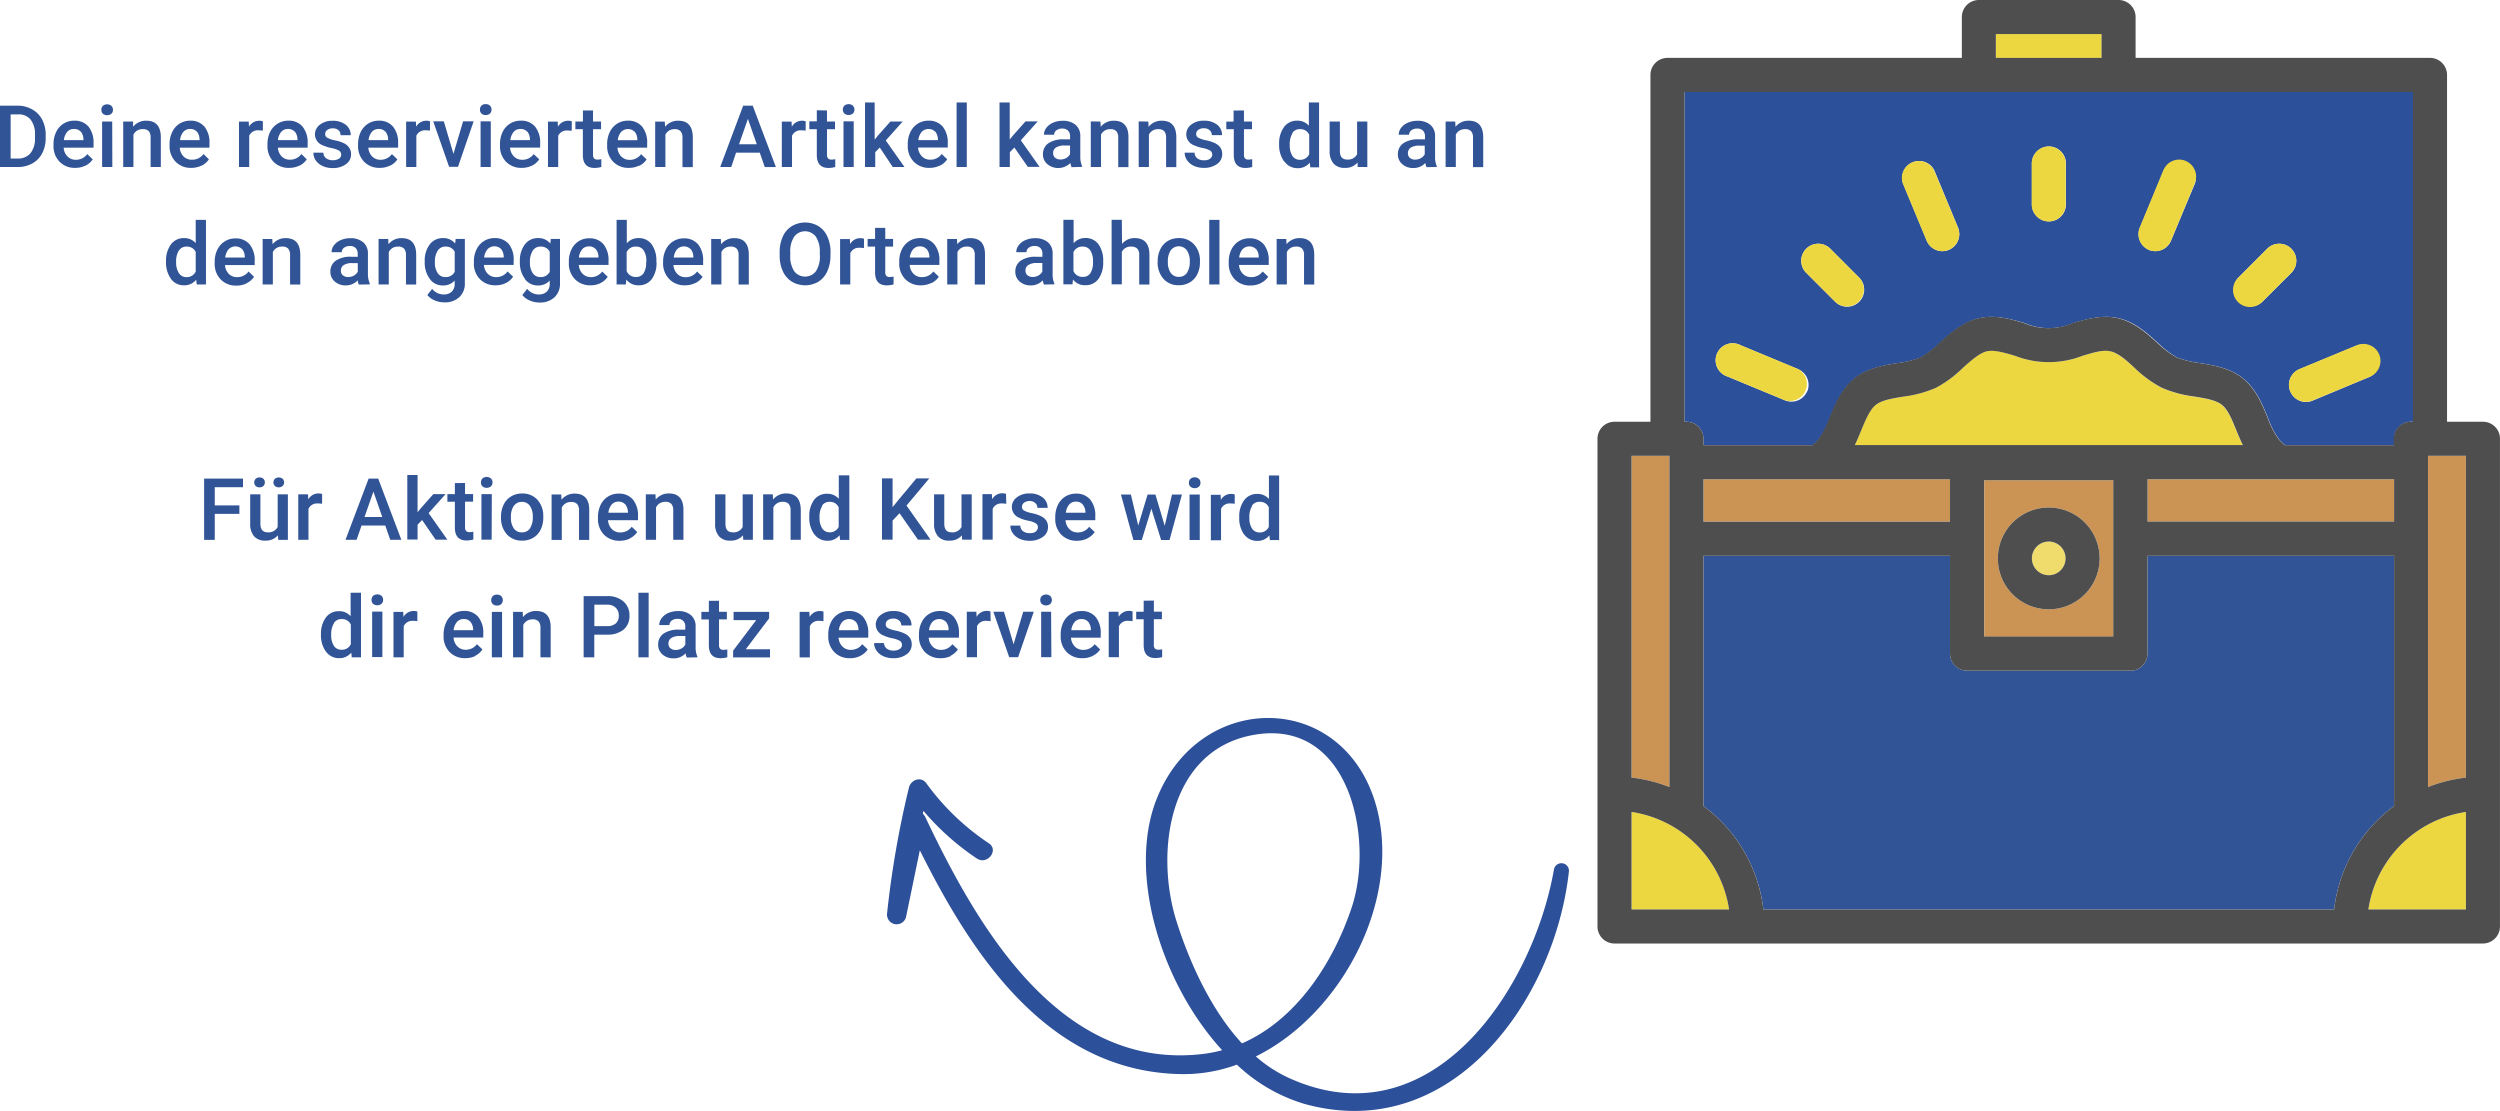 <?xml version="1.0" encoding="UTF-8"?> <svg xmlns="http://www.w3.org/2000/svg" xmlns:xlink="http://www.w3.org/1999/xlink" viewBox="0 0 638.71 283.91"><defs><style>.cls-1{fill:none;}.cls-2{fill:#ecd740;}.cls-3{clip-path:url(#clip-path);}.cls-4{fill:#2d509a;}.cls-5{fill:#315497;}.cls-6{fill:#efdc6c;}.cls-7{fill:#cc9454;}.cls-8{fill:#4e4e4e;}</style><clipPath id="clip-path" transform="translate(0 0)"><rect class="cls-1" width="638.72" height="283.91"></rect></clipPath></defs><title>Element 13</title><g id="Ebene_2" data-name="Ebene 2"><g id="Ebene_1-2" data-name="Ebene 1"><rect class="cls-2" x="509.93" y="8.7" width="26.98" height="6.09"></rect><g class="cls-3"><path class="cls-4" d="M461.73,100a4.36,4.36,0,0,0-2.35-5.69L444.69,88.2a4.35,4.35,0,1,0-3.33,8l14.69,6.09a4.39,4.39,0,0,0,1.66.33,4.34,4.34,0,0,0,4-2.69M475,77.09a4.35,4.35,0,0,0,0-6.15l-7.38-7.39a4.35,4.35,0,1,0-6.16,6.15l7.39,7.39a4.36,4.36,0,0,0,6.15,0m22.89-13.25a4.37,4.37,0,0,0,2.36-5.69l-6.09-14.69a4.35,4.35,0,0,0-8,3.33l6.09,14.69a4.34,4.34,0,0,0,4,2.69,4.43,4.43,0,0,0,1.66-.33m29.9-11.62V41.77a4.35,4.35,0,0,0-8.7,0V52.22a4.35,4.35,0,0,0,8.7,0m33-5.43a4.36,4.36,0,0,0-8-3.33l-6.08,14.69A4.36,4.36,0,0,0,549,63.84a4.46,4.46,0,0,0,1.66.33,4.36,4.36,0,0,0,4-2.69ZM585.4,69.7a4.35,4.35,0,1,0-6.16-6.15l-7.38,7.39A4.35,4.35,0,0,0,578,77.09Zm20.09,26.54a4.35,4.35,0,0,0-3.33-8l-14.69,6.08a4.36,4.36,0,0,0,1.66,8.38,4.48,4.48,0,0,0,1.67-.33Zm11-72.74v84.25H616a4.35,4.35,0,0,0-4.35,4.35v1.64H583.81a11.21,11.21,0,0,1-1.66-1.63,23.74,23.74,0,0,1-2.79-5.51c-1.4-3.42-3-7.28-6.29-9.93s-7.4-3.31-11-3.91a23.83,23.83,0,0,1-6-1.5,23.63,23.63,0,0,1-4.81-3.71c-2.75-2.49-5.87-5.32-10.07-6.27-4-.92-8,.24-11.51,1.26a15.59,15.59,0,0,1-12.42,0c-3.5-1-7.46-2.18-11.51-1.26s-7.32,3.78-10.07,6.27a23.87,23.87,0,0,1-4.8,3.71,24,24,0,0,1-6,1.5c-3.62.6-7.73,1.29-11,3.91s-4.9,6.51-6.29,9.93a23.35,23.35,0,0,1-2.79,5.51,10.74,10.74,0,0,1-1.66,1.63H435.21V112.1a4.35,4.35,0,0,0-4.35-4.35h-.5V23.5H616.48Z" transform="translate(0 0)"></path><path class="cls-5" d="M611.63,142v63.94a38.25,38.25,0,0,0-15.3,26.44H450.52a38.3,38.3,0,0,0-15.31-26.44V142h63v25a4.35,4.35,0,0,0,4.35,4.35h41.74a4.35,4.35,0,0,0,4.35-4.35V142Z" transform="translate(0 0)"></path><path class="cls-6" d="M523.42,138.37a4.3,4.3,0,1,1-4.3,4.3,4.3,4.3,0,0,1,4.3-4.3" transform="translate(0 0)"></path><path class="cls-7" d="M536.42,142.67a13,13,0,1,0-13,13,13,13,0,0,0,13-13m3.52,20h-33V122.7h33Z" transform="translate(0 0)"></path><path class="cls-7" d="M426.51,116.45v84.63a38.59,38.59,0,0,0-9.68-2.42V116.45Z" transform="translate(0 0)"></path></g><polygon class="cls-7" points="498.2 122.44 498.2 133.26 435.21 133.26 435.21 122.44 436.4 122.44 498.2 122.44"></polygon><rect class="cls-7" x="548.64" y="122.45" width="62.99" height="10.82"></rect><g class="cls-3"><path class="cls-7" d="M630,116.45v82.21a38.41,38.41,0,0,0-9.67,2.42V116.45Z" transform="translate(0 0)"></path><path class="cls-2" d="M630,207.44v24.91H605.09A29.65,29.65,0,0,1,630,207.44" transform="translate(0 0)"></path><path class="cls-2" d="M441.75,232.35H416.83V207.44a29.66,29.66,0,0,1,24.92,24.91" transform="translate(0 0)"></path><path class="cls-2" d="M573,113.74H473.85c.62-1.27,1.16-2.57,1.68-3.85,1.1-2.67,2.12-5.19,3.67-6.42s4.19-1.65,7-2.12a30.4,30.4,0,0,0,8.39-2.26A30.09,30.09,0,0,0,501.47,94c2.15-2,4.19-3.79,6.16-4.25s4.42.34,7.14,1.14a23.79,23.79,0,0,0,17.31,0c2.72-.8,5.29-1.55,7.13-1.13s4,2.29,6.16,4.24a30.09,30.09,0,0,0,6.86,5.08,30.4,30.4,0,0,0,8.39,2.26c2.83.47,5.5.91,7,2.12s2.57,3.75,3.65,6.42c.53,1.28,1.07,2.58,1.69,3.85" transform="translate(0 0)"></path><path class="cls-8" d="M426.51,201.08V116.45h-9.68v82.21a38.59,38.59,0,0,1,9.68,2.42m4.35,31.27h10.89a29.66,29.66,0,0,0-24.92-24.91v24.91Zm67.34-99.08V122.45h-63v10.82ZM536.91,8.7h-27v6.09h27Zm3,114h-33v39.93h33Zm-66.09-9H573c-.62-1.27-1.16-2.57-1.69-3.85-1.08-2.67-2.11-5.19-3.65-6.42s-4.2-1.66-7-2.12a30.4,30.4,0,0,1-8.39-2.26A30.09,30.09,0,0,1,545.37,94c-2.15-2-4.18-3.79-6.16-4.24s-4.41.33-7.13,1.13a23.79,23.79,0,0,1-17.31,0c-2.73-.8-5.3-1.55-7.14-1.14s-4,2.3-6.16,4.25a30.09,30.09,0,0,1-6.86,5.08,30.4,30.4,0,0,1-8.39,2.26c-2.83.46-5.5.91-7,2.12s-2.57,3.75-3.67,6.42c-.52,1.28-1.06,2.58-1.68,3.85m137.78,8.71h-63v10.82h63Zm0,83.46V142h-63v25a4.35,4.35,0,0,1-4.35,4.35H502.55A4.35,4.35,0,0,1,498.2,167V142h-63v63.94a38.3,38.3,0,0,1,15.31,26.44H596.33a38.25,38.25,0,0,1,15.3-26.44m4.85-98.16V23.5H430.36v84.25h.5a4.35,4.35,0,0,1,4.35,4.35v1.64H463a10.74,10.74,0,0,0,1.66-1.63,23.35,23.35,0,0,0,2.79-5.51c1.39-3.42,3-7.28,6.28-9.93s7.41-3.31,11-3.91a24,24,0,0,0,6-1.5,23.87,23.87,0,0,0,4.8-3.71c2.75-2.49,5.88-5.32,10.07-6.27s8,.24,11.51,1.26a15.59,15.59,0,0,0,12.42,0c3.5-1,7.47-2.18,11.51-1.26,4.2,1,7.32,3.78,10.07,6.27A23.63,23.63,0,0,0,556,91.26a23.83,23.83,0,0,0,6,1.5c3.63.6,7.74,1.29,11,3.91s4.89,6.51,6.29,9.93a23.74,23.74,0,0,0,2.79,5.51,11.21,11.21,0,0,0,1.66,1.63h27.82V112.1a4.35,4.35,0,0,1,4.35-4.35ZM630,198.66V116.45h-9.68v84.63a38.59,38.59,0,0,1,9.68-2.42m0,33.69V207.44a29.65,29.65,0,0,0-24.92,24.91H630Zm8.7-120.25V236.7a4.35,4.35,0,0,1-4.35,4.35H412.48a4.35,4.35,0,0,1-4.35-4.35V112.1a4.35,4.35,0,0,1,4.35-4.35h9.18V19.15A4.35,4.35,0,0,1,426,14.79h75.22V4.35A4.35,4.35,0,0,1,505.58,0h35.68a4.35,4.35,0,0,1,4.35,4.35V14.79h75.22a4.35,4.35,0,0,1,4.35,4.36v88.6h9.18a4.35,4.35,0,0,1,4.35,4.35" transform="translate(0 0)"></path><path class="cls-2" d="M607.84,90.55a4.36,4.36,0,0,1-2.35,5.69l-14.69,6.09a4.48,4.48,0,0,1-1.67.33,4.35,4.35,0,0,1-1.66-8.37l14.69-6.09a4.34,4.34,0,0,1,5.68,2.35" transform="translate(0 0)"></path><path class="cls-2" d="M585.4,63.54a4.36,4.36,0,0,1,0,6.16L578,77.09a4.35,4.35,0,1,1-6.15-6.15l7.38-7.39a4.35,4.35,0,0,1,6.16,0" transform="translate(0 0)"></path><path class="cls-2" d="M558.39,41.11a4.34,4.34,0,0,1,2.35,5.68l-6.08,14.69a4.36,4.36,0,0,1-4,2.69,4.46,4.46,0,0,1-1.66-.33,4.36,4.36,0,0,1-2.35-5.69l6.08-14.69a4.35,4.35,0,0,1,5.69-2.35" transform="translate(0 0)"></path><path class="cls-8" d="M527.72,142.67a4.3,4.3,0,1,0-4.3,4.29,4.3,4.3,0,0,0,4.3-4.29m-4.3-13a13,13,0,1,1-13,13,13,13,0,0,1,13-13" transform="translate(0 0)"></path><path class="cls-2" d="M527.77,41.77V52.22a4.35,4.35,0,0,1-8.7,0V41.77a4.35,4.35,0,0,1,8.7,0" transform="translate(0 0)"></path><path class="cls-2" d="M500.23,58.15a4.37,4.37,0,0,1-2.36,5.69,4.43,4.43,0,0,1-1.66.33,4.34,4.34,0,0,1-4-2.69L486.1,46.79a4.35,4.35,0,0,1,8-3.33Z" transform="translate(0 0)"></path><path class="cls-2" d="M475,70.94a4.35,4.35,0,0,1-6.15,6.15l-7.39-7.39a4.35,4.35,0,1,1,6.16-6.15Z" transform="translate(0 0)"></path><path class="cls-2" d="M459.38,94.28a4.36,4.36,0,0,1-3.33,8l-14.69-6.09a4.35,4.35,0,1,1,3.33-8Z" transform="translate(0 0)"></path><path class="cls-5" d="M326.16,61.05V72.67h2.61V64.4A2.52,2.52,0,0,1,331.12,63a2,2,0,0,1,1.57.53,2.45,2.45,0,0,1,.47,1.64v7.53h2.61V65q-.06-4.15-3.69-4.16a4.18,4.18,0,0,0-3.39,1.56l-.07-1.34ZM320.9,63.6a3.18,3.18,0,0,1,.69,2v.2h-5a3.88,3.88,0,0,1,.84-2.1,2.44,2.44,0,0,1,3.44-.08m1.23,8.71A4.76,4.76,0,0,0,324,70.7l-1.41-1.35a3.51,3.51,0,0,1-2.92,1.45,2.91,2.91,0,0,1-2.12-.83,3.52,3.52,0,0,1-1-2.28h7.59v-1a6.43,6.43,0,0,0-1.29-4.29,4.58,4.58,0,0,0-3.67-1.52,5,5,0,0,0-2.71.77,5.06,5.06,0,0,0-1.88,2.13,6.93,6.93,0,0,0-.67,3.11v.32a5.66,5.66,0,0,0,1.54,4.16,5.36,5.36,0,0,0,4,1.57,5.76,5.76,0,0,0,2.62-.58M311.55,56.17h-2.61v16.5h2.61Zm-12.43,7.77a2.56,2.56,0,0,1,4.09,0,4.66,4.66,0,0,1,.76,2.79,5.17,5.17,0,0,1-.74,3,2.38,2.38,0,0,1-2.06,1,2.43,2.43,0,0,1-2.06-1,4.74,4.74,0,0,1-.74-2.81,5.1,5.1,0,0,1,.75-3m-3.36,2.94a6.25,6.25,0,0,0,1.48,4.37,5,5,0,0,0,3.93,1.64,5.42,5.42,0,0,0,2.84-.74,5,5,0,0,0,1.9-2.1,6.92,6.92,0,0,0,.66-3.07v-.61a6,6,0,0,0-1.59-4,5.08,5.08,0,0,0-3.82-1.52,5.33,5.33,0,0,0-2.81.74,4.88,4.88,0,0,0-1.9,2.11,6.69,6.69,0,0,0-.68,3.07Zm-9.15-10.71H284v16.5h2.61v-8.3A2.51,2.51,0,0,1,289,63a2.15,2.15,0,0,1,1.53.5,2.28,2.28,0,0,1,.52,1.7v7.5h2.61V65.08c0-2.83-1.29-4.25-3.77-4.25a4.08,4.08,0,0,0-3.23,1.49Zm-7.37,10.92a4.86,4.86,0,0,1-.69,2.76,2.19,2.19,0,0,1-1.89.91,2.45,2.45,0,0,1-2.41-1.51v-4.8A2.44,2.44,0,0,1,276.64,63a2.22,2.22,0,0,1,1.93,1,4.87,4.87,0,0,1,.67,2.83Zm2.61-.26a7.12,7.12,0,0,0-1.22-4.42,4,4,0,0,0-3.34-1.58,3.8,3.8,0,0,0-3,1.34v-6h-2.61v16.5H274l.13-1.25a3.76,3.76,0,0,0,3.17,1.47,4,4,0,0,0,3.33-1.6A7,7,0,0,0,281.85,67Zm-19.36,3.52a1.51,1.51,0,0,1-.5-1.2,1.63,1.63,0,0,1,.73-1.43,3.8,3.8,0,0,1,2.18-.5h1.4v2.19a2.54,2.54,0,0,1-1,1,3,3,0,0,1-1.46.37,1.94,1.94,0,0,1-1.33-.44m6.87,2.32v-.18a5.82,5.82,0,0,1-.45-2.5V64.74a3.65,3.65,0,0,0-1.24-2.88,4.92,4.92,0,0,0-3.26-1,6,6,0,0,0-2.43.48,4.16,4.16,0,0,0-1.72,1.3,2.87,2.87,0,0,0-.64,1.79h2.61a1.36,1.36,0,0,1,.57-1.13,2.29,2.29,0,0,1,1.46-.45,2,2,0,0,1,1.54.54,2,2,0,0,1,.5,1.45v.76h-1.6a6.61,6.61,0,0,0-3.94,1,3.29,3.29,0,0,0-1.38,2.85,3.19,3.19,0,0,0,1.1,2.47,4.14,4.14,0,0,0,2.86,1,4.09,4.09,0,0,0,3.05-1.3,4.32,4.32,0,0,0,.3,1.08ZM242,61.05V72.67h2.61V64.4A2.53,2.53,0,0,1,247,63a2,2,0,0,1,1.56.53,2.4,2.4,0,0,1,.48,1.64v7.53h2.61V65c0-2.77-1.28-4.16-3.7-4.16a4.18,4.18,0,0,0-3.38,1.56l-.08-1.34Zm-5.26,2.55a3.19,3.19,0,0,1,.7,2v.2h-5a3.88,3.88,0,0,1,.84-2.1,2.2,2.2,0,0,1,1.73-.75,2.17,2.17,0,0,1,1.7.67M238,72.31a4.63,4.63,0,0,0,1.86-1.61l-1.4-1.35a3.53,3.53,0,0,1-2.92,1.45,2.93,2.93,0,0,1-2.13-.83,3.52,3.52,0,0,1-1-2.28H240v-1a6.38,6.38,0,0,0-1.3-4.29A4.55,4.55,0,0,0,235,60.83a5,5,0,0,0-2.7.77,5.15,5.15,0,0,0-1.89,2.13,6.93,6.93,0,0,0-.67,3.11v.32a5.66,5.66,0,0,0,1.54,4.16,5.39,5.39,0,0,0,4,1.57,5.75,5.75,0,0,0,2.61-.58M223.57,58.22v2.83h-1.91V63h1.91v6.59q0,3.32,3,3.32a6.68,6.68,0,0,0,1.72-.25v-2a4.11,4.11,0,0,1-.91.11,1.19,1.19,0,0,1-.94-.3,1.38,1.38,0,0,1-.27-1V63h2V61.05h-2V58.22ZM220.74,61a2.52,2.52,0,0,0-.93-.15,2.94,2.94,0,0,0-2.62,1.52l-.06-1.3h-2.5V72.67h2.61v-8a2.41,2.41,0,0,1,2.42-1.37,7.48,7.48,0,0,1,1.07.08Zm-11.27,4.28a7,7,0,0,1-1,4,3.49,3.49,0,0,1-5.57,0,6.8,6.8,0,0,1-1-4v-.9a6.69,6.69,0,0,1,1-3.91,3.46,3.46,0,0,1,5.54,0,6.78,6.78,0,0,1,1,4Zm2.72-.87a9.47,9.47,0,0,0-.82-4,6,6,0,0,0-2.28-2.64,6.67,6.67,0,0,0-6.78,0A6,6,0,0,0,200,60.43a9.49,9.49,0,0,0-.81,4v.88a9.37,9.37,0,0,0,.82,4,6.1,6.1,0,0,0,2.3,2.65,6.66,6.66,0,0,0,6.79,0,6,6,0,0,0,2.27-2.67,9.56,9.56,0,0,0,.8-4ZM181.7,61.05V72.67h2.61V64.4A2.51,2.51,0,0,1,186.66,63a2,2,0,0,1,1.56.53,2.4,2.4,0,0,1,.48,1.64v7.53h2.61V65q-.06-4.15-3.69-4.16a4.18,4.18,0,0,0-3.39,1.56l-.07-1.34Zm-5.26,2.55a3.18,3.18,0,0,1,.69,2v.2h-5a3.88,3.88,0,0,1,.84-2.1,2.44,2.44,0,0,1,3.44-.08m1.23,8.71a4.76,4.76,0,0,0,1.86-1.61l-1.41-1.35a3.51,3.51,0,0,1-2.92,1.45,2.91,2.91,0,0,1-2.12-.83,3.52,3.52,0,0,1-1-2.28h7.59v-1a6.43,6.43,0,0,0-1.29-4.29,4.58,4.58,0,0,0-3.67-1.52,5,5,0,0,0-2.71.77,5.06,5.06,0,0,0-1.88,2.13,6.94,6.94,0,0,0-.68,3.11v.32A5.66,5.66,0,0,0,171,71.32a5.36,5.36,0,0,0,4,1.57,5.76,5.76,0,0,0,2.62-.58m-12.54-5.22a4.79,4.79,0,0,1-.68,2.76,2.21,2.21,0,0,1-1.89.91,2.45,2.45,0,0,1-2.41-1.51v-4.8A2.43,2.43,0,0,1,162.53,63a2.23,2.23,0,0,1,1.94,1,5,5,0,0,1,.66,2.83Zm2.61-.26a7.12,7.12,0,0,0-1.21-4.42,4,4,0,0,0-3.34-1.58,3.78,3.78,0,0,0-3,1.34v-6h-2.61v16.5h2.36l.13-1.25a3.8,3.8,0,0,0,3.18,1.47,4,4,0,0,0,3.33-1.6,7,7,0,0,0,1.2-4.31Zm-15.5-3.23a3.19,3.19,0,0,1,.7,2v.2h-5a3.88,3.88,0,0,1,.84-2.1,2.21,2.21,0,0,1,1.74-.75,2.15,2.15,0,0,1,1.69.67m1.23,8.71a4.72,4.72,0,0,0,1.87-1.61l-1.41-1.35A3.53,3.53,0,0,1,151,70.8a2.91,2.91,0,0,1-2.12-.83,3.42,3.42,0,0,1-1-2.28h7.59v-1a6.43,6.43,0,0,0-1.29-4.29,4.58,4.58,0,0,0-3.67-1.52,5,5,0,0,0-2.71.77A5.15,5.15,0,0,0,146,63.73a7.07,7.07,0,0,0-.67,3.11v.32a5.7,5.7,0,0,0,1.54,4.16,5.39,5.39,0,0,0,4,1.57,5.72,5.72,0,0,0,2.61-.58M136.13,64a2.29,2.29,0,0,1,2-1,2.48,2.48,0,0,1,2.32,1.32v5.12a2.51,2.51,0,0,1-2.34,1.35,2.28,2.28,0,0,1-2-1,4.66,4.66,0,0,1-.72-2.76,5.23,5.23,0,0,1,.72-3m-2,7.27a4,4,0,0,0,3.33,1.63,3.85,3.85,0,0,0,3-1.26v.78a2.71,2.71,0,0,1-.75,2.07,2.89,2.89,0,0,1-2,.71,3.74,3.74,0,0,1-3-1.43l-1.24,1.57a4.53,4.53,0,0,0,1.86,1.39,6.24,6.24,0,0,0,2.5.53,5.43,5.43,0,0,0,3.84-1.32,4.72,4.72,0,0,0,1.42-3.61V61.05h-2.35l-.12,1.17a3.84,3.84,0,0,0-3.13-1.39,4.09,4.09,0,0,0-3.38,1.62,6.85,6.85,0,0,0-1.27,4.32,7,7,0,0,0,1.3,4.49M128,63.6a3.18,3.18,0,0,1,.69,2v.2h-5a3.88,3.88,0,0,1,.84-2.1A2.44,2.44,0,0,1,128,63.6m1.23,8.71a4.76,4.76,0,0,0,1.86-1.61l-1.41-1.35a3.51,3.51,0,0,1-2.92,1.45,2.91,2.91,0,0,1-2.12-.83,3.52,3.52,0,0,1-1-2.28h7.59v-1A6.43,6.43,0,0,0,130,62.35a4.57,4.57,0,0,0-3.67-1.52,5,5,0,0,0-2.71.77,5.13,5.13,0,0,0-1.88,2.13,6.93,6.93,0,0,0-.67,3.11v.32a5.66,5.66,0,0,0,1.54,4.16,5.38,5.38,0,0,0,4,1.57,5.76,5.76,0,0,0,2.62-.58M111.85,64a2.29,2.29,0,0,1,2-1,2.47,2.47,0,0,1,2.32,1.32v5.12a2.51,2.51,0,0,1-2.34,1.35,2.28,2.28,0,0,1-2-1,4.66,4.66,0,0,1-.72-2.76,5.23,5.23,0,0,1,.72-3m-2,7.27a4,4,0,0,0,3.33,1.63,3.83,3.83,0,0,0,3-1.26v.78a2.71,2.71,0,0,1-.75,2.07,2.89,2.89,0,0,1-2,.71,3.74,3.74,0,0,1-3-1.43l-1.23,1.57A4.5,4.5,0,0,0,111,76.72a6.27,6.27,0,0,0,2.5.53,5.43,5.43,0,0,0,3.84-1.32,4.69,4.69,0,0,0,1.42-3.61V61.05h-2.35l-.12,1.17a3.84,3.84,0,0,0-3.12-1.39,4.08,4.08,0,0,0-3.38,1.62,6.79,6.79,0,0,0-1.28,4.32,7,7,0,0,0,1.3,4.49M96.72,61.05V72.67h2.61V64.4A2.51,2.51,0,0,1,101.68,63a2,2,0,0,1,1.56.53,2.4,2.4,0,0,1,.48,1.64v7.53h2.61V65q-.06-4.15-3.69-4.16a4.18,4.18,0,0,0-3.39,1.56l-.07-1.34Zm-9.13,9.3a1.55,1.55,0,0,1-.5-1.2,1.65,1.65,0,0,1,.73-1.43,3.84,3.84,0,0,1,2.18-.5h1.41v2.19a2.51,2.51,0,0,1-1,1,3,3,0,0,1-1.45.37,2,2,0,0,1-1.34-.44m6.87,2.32v-.18A6,6,0,0,1,94,70V64.74a3.65,3.65,0,0,0-1.25-2.88,4.87,4.87,0,0,0-3.25-1,5.92,5.92,0,0,0-2.43.48,4.26,4.26,0,0,0-1.73,1.3,2.92,2.92,0,0,0-.63,1.79h2.61a1.36,1.36,0,0,1,.57-1.13,2.29,2.29,0,0,1,1.46-.45,2,2,0,0,1,1.54.54,2.09,2.09,0,0,1,.5,1.45v.76h-1.6a6.64,6.64,0,0,0-4,1,3.29,3.29,0,0,0-1.38,2.85,3.2,3.2,0,0,0,1.11,2.47,4.14,4.14,0,0,0,2.86,1,4.09,4.09,0,0,0,3-1.3,3.6,3.6,0,0,0,.3,1.08ZM67.1,61.05V72.67h2.61V64.4A2.52,2.52,0,0,1,72.06,63a2,2,0,0,1,1.57.53,2.4,2.4,0,0,1,.48,1.64v7.53h2.61V65q-.07-4.15-3.7-4.16a4.17,4.17,0,0,0-3.38,1.56l-.08-1.34ZM61.84,63.6a3.19,3.19,0,0,1,.7,2v.2h-5a3.81,3.81,0,0,1,.85-2.1,2.43,2.43,0,0,1,3.43-.08m1.23,8.71a4.69,4.69,0,0,0,1.86-1.61l-1.41-1.35A3.51,3.51,0,0,1,60.6,70.8,2.91,2.91,0,0,1,58.48,70a3.52,3.52,0,0,1-1-2.28h7.59v-1a6.43,6.43,0,0,0-1.29-4.29,4.57,4.57,0,0,0-3.67-1.52,5,5,0,0,0-2.71.77,5.13,5.13,0,0,0-1.88,2.13,6.93,6.93,0,0,0-.67,3.11v.32a5.66,5.66,0,0,0,1.54,4.16,5.38,5.38,0,0,0,4,1.57,5.76,5.76,0,0,0,2.62-.58M45.72,64a2.24,2.24,0,0,1,2-1A2.43,2.43,0,0,1,50,64.37v5a2.47,2.47,0,0,1-2.34,1.43,2.21,2.21,0,0,1-1.94-1A4.83,4.83,0,0,1,45,67a5.44,5.44,0,0,1,.68-3m-2,7.26A4,4,0,0,0,47,72.89a3.86,3.86,0,0,0,3.13-1.42l.13,1.2h2.36V56.17H50v5.95a3.8,3.8,0,0,0-3-1.29,4,4,0,0,0-3.34,1.63,6.91,6.91,0,0,0-1.24,4.31,7.15,7.15,0,0,0,1.26,4.47" transform="translate(0 0)"></path><path class="cls-5" d="M369.33,31.05V42.67h2.61V34.4A2.51,2.51,0,0,1,374.29,33a2,2,0,0,1,1.56.53,2.4,2.4,0,0,1,.48,1.64v7.53h2.61V35q-.06-4.16-3.69-4.16a4.18,4.18,0,0,0-3.39,1.56l-.07-1.34Zm-9.13,9.3a1.55,1.55,0,0,1-.5-1.2,1.65,1.65,0,0,1,.73-1.43,3.84,3.84,0,0,1,2.18-.51H364v2.2a2.51,2.51,0,0,1-1,1,3,3,0,0,1-1.45.37,2,2,0,0,1-1.34-.44m6.87,2.32v-.18a6,6,0,0,1-.44-2.5V34.74a3.64,3.64,0,0,0-1.25-2.88,4.89,4.89,0,0,0-3.25-1,5.92,5.92,0,0,0-2.43.48,4.19,4.19,0,0,0-1.73,1.3,2.92,2.92,0,0,0-.63,1.79H360a1.36,1.36,0,0,1,.57-1.13,2.27,2.27,0,0,1,1.46-.45,2,2,0,0,1,1.54.54,2.09,2.09,0,0,1,.5,1.45v.76h-1.6a6.72,6.72,0,0,0-3.95,1,3.32,3.32,0,0,0-1.38,2.86,3.2,3.2,0,0,0,1.11,2.47,4.14,4.14,0,0,0,2.86,1,4.09,4.09,0,0,0,3.05-1.3,3.6,3.6,0,0,0,.3,1.08Zm-20.21,0h2.46V31.05h-2.61V39.4a2.58,2.58,0,0,1-2.56,1.36c-1.23,0-1.84-.74-1.84-2.21v-7.5H339.7v7.53a4.69,4.69,0,0,0,1,3.2,3.6,3.6,0,0,0,2.86,1.11,4,4,0,0,0,3.27-1.36ZM330.15,34a2.23,2.23,0,0,1,2-1,2.44,2.44,0,0,1,2.33,1.4v5a2.48,2.48,0,0,1-2.35,1.43,2.23,2.23,0,0,1-1.94-1,4.91,4.91,0,0,1-.68-2.77,5.35,5.35,0,0,1,.69-3m-2,7.26a4,4,0,0,0,3.31,1.65,3.86,3.86,0,0,0,3.12-1.42l.13,1.2H337V26.17h-2.61v5.95a3.8,3.8,0,0,0-3-1.29,4,4,0,0,0-3.34,1.63,6.92,6.92,0,0,0-1.25,4.31,7.15,7.15,0,0,0,1.26,4.47m-12.9-13v2.83H313.3V33h1.91v6.59q0,3.32,3,3.32a6.55,6.55,0,0,0,1.71-.25v-2a4,4,0,0,1-.91.11,1.22,1.22,0,0,1-.94-.3,1.47,1.47,0,0,1-.26-1V33h2.05V31.05h-2.05V28.22Zm-6,12.32a2.65,2.65,0,0,1-1.57.39,2.74,2.74,0,0,1-1.71-.5A1.81,1.81,0,0,1,305.2,39h-2.54a3.39,3.39,0,0,0,.62,1.94A4.24,4.24,0,0,0,305,42.37a6.11,6.11,0,0,0,2.55.52,5.56,5.56,0,0,0,3.41-1,3,3,0,0,0,1.29-2.54,2.9,2.9,0,0,0-.42-1.59,3.46,3.46,0,0,0-1.3-1.12,9.51,9.51,0,0,0-2.41-.8,6.64,6.64,0,0,1-2-.68,1,1,0,0,1-.51-.93,1.23,1.23,0,0,1,.55-1.06,2.26,2.26,0,0,1,1.4-.4,2.16,2.16,0,0,1,1.48.5,1.61,1.61,0,0,1,.56,1.25h2.61a3.29,3.29,0,0,0-1.28-2.68,5.27,5.27,0,0,0-3.37-1,5,5,0,0,0-3.23,1,3.11,3.11,0,0,0-1.26,2.52A3,3,0,0,0,305,37.1a10.47,10.47,0,0,0,2.23.71,6.05,6.05,0,0,1,1.9.64,1.17,1.17,0,0,1,.58,1.06,1.21,1.21,0,0,1-.54,1m-18.25-9.49V42.67h2.61V34.4A2.52,2.52,0,0,1,295.88,33a2,2,0,0,1,1.57.53,2.45,2.45,0,0,1,.47,1.64v7.53h2.61V35q-.06-4.16-3.69-4.16a4.18,4.18,0,0,0-3.39,1.56l-.07-1.34Zm-12.24,0V42.67h2.61V34.4A2.53,2.53,0,0,1,283.65,33a2,2,0,0,1,1.56.53,2.4,2.4,0,0,1,.48,1.64v7.53h2.61V35c0-2.77-1.28-4.16-3.7-4.16a4.18,4.18,0,0,0-3.38,1.56l-.08-1.34Zm-9.12,9.3a1.55,1.55,0,0,1-.5-1.2,1.63,1.63,0,0,1,.73-1.43,3.81,3.81,0,0,1,2.18-.51h1.41v2.2a2.51,2.51,0,0,1-1,1,3,3,0,0,1-1.45.37,2,2,0,0,1-1.34-.44m6.87,2.32v-.18A5.84,5.84,0,0,1,276,40V34.74a3.64,3.64,0,0,0-1.25-2.88,4.89,4.89,0,0,0-3.25-1,6,6,0,0,0-2.44.48,4.23,4.23,0,0,0-1.72,1.3,2.92,2.92,0,0,0-.63,1.79h2.61a1.36,1.36,0,0,1,.57-1.13,2.27,2.27,0,0,1,1.46-.45,2,2,0,0,1,1.53.54,2.05,2.05,0,0,1,.51,1.45v.76h-1.6a6.72,6.72,0,0,0-3.95,1,3.32,3.32,0,0,0-1.38,2.86,3.2,3.2,0,0,0,1.11,2.47,4.38,4.38,0,0,0,5.9-.3,4.32,4.32,0,0,0,.3,1.08Zm-13.87,0h3l-4.78-6.78,4.32-4.84H262l-3.21,3.62-.82,1V26.17h-2.61v16.5H258V38.88l1.16-1.19ZM247,26.17h-2.61v16.5H247Zm-8.08,7.43a3.19,3.19,0,0,1,.7,2v.2h-5a3.89,3.89,0,0,1,.85-2.1,2.43,2.43,0,0,1,3.43-.08m1.23,8.71A4.64,4.64,0,0,0,242,40.69l-1.41-1.34a3.51,3.51,0,0,1-2.92,1.45,2.88,2.88,0,0,1-2.12-.84,3.47,3.47,0,0,1-1-2.27h7.59V36.63a6.42,6.42,0,0,0-1.29-4.28,4.57,4.57,0,0,0-3.67-1.52,5,5,0,0,0-2.71.77,5.14,5.14,0,0,0-1.88,2.13,6.93,6.93,0,0,0-.67,3.11v.32a5.66,5.66,0,0,0,1.54,4.16,5.38,5.38,0,0,0,4,1.57,5.9,5.9,0,0,0,2.62-.58m-12,.36h3l-4.78-6.78,4.32-4.84h-3.14l-3.21,3.62-.81,1V26.17H221v16.5h2.61V38.88l1.16-1.19ZM215.72,29a1.72,1.72,0,0,0,2.18,0,1.33,1.33,0,0,0,.39-1,1.38,1.38,0,0,0-.39-1,1.69,1.69,0,0,0-2.18,0,1.37,1.37,0,0,0-.38,1,1.33,1.33,0,0,0,.38,1m2.39,2H215.5V42.67h2.61Zm-9.43-2.83v2.83h-1.91V33h1.91v6.59q0,3.32,3,3.32a6.55,6.55,0,0,0,1.71-.25v-2a4,4,0,0,1-.91.11,1.22,1.22,0,0,1-.94-.3,1.47,1.47,0,0,1-.26-1V33h2.05V31.05h-2.05V28.22ZM205.84,31a2.42,2.42,0,0,0-.92-.15,2.94,2.94,0,0,0-2.62,1.52l-.07-1.3h-2.49V42.67h2.61v-8a2.41,2.41,0,0,1,2.42-1.37,7.34,7.34,0,0,1,1.06.08Zm-14.76-.63,2.27,6.49h-4.54Zm4.31,12.32h2.84L192.31,27h-2.44L184,42.67h2.82L188.05,39h6.06Zm-28-11.62V42.67H170V34.4A2.52,2.52,0,0,1,172.31,33a2,2,0,0,1,1.57.53,2.4,2.4,0,0,1,.48,1.64v7.53H177V35q-.08-4.16-3.7-4.16a4.17,4.17,0,0,0-3.38,1.56l-.08-1.34Zm-5.26,2.55a3.19,3.19,0,0,1,.7,2v.2h-5a3.89,3.89,0,0,1,.85-2.1,2.43,2.43,0,0,1,3.43-.08m1.23,8.71a4.58,4.58,0,0,0,1.86-1.62l-1.41-1.34a3.51,3.51,0,0,1-2.92,1.45,2.88,2.88,0,0,1-2.12-.84,3.47,3.47,0,0,1-1-2.27h7.59V36.63a6.42,6.42,0,0,0-1.29-4.28,4.57,4.57,0,0,0-3.67-1.52,5,5,0,0,0-2.71.77,5.14,5.14,0,0,0-1.88,2.13,6.93,6.93,0,0,0-.67,3.11v.32a5.66,5.66,0,0,0,1.54,4.16,5.38,5.38,0,0,0,4,1.57,5.9,5.9,0,0,0,2.62-.58M148.93,28.22v2.83H147V33h1.91v6.59q0,3.32,3,3.32a6.68,6.68,0,0,0,1.72-.25v-2a4.2,4.2,0,0,1-.92.11,1.22,1.22,0,0,1-.94-.3,1.47,1.47,0,0,1-.26-1V33h2.05V31.05h-2.05V28.22ZM146.09,31a2.42,2.42,0,0,0-.92-.15,2.94,2.94,0,0,0-2.62,1.52l-.07-1.3H140V42.67h2.61v-8A2.41,2.41,0,0,1,145,33.35a7.34,7.34,0,0,1,1.06.08ZM134.7,33.6a3.18,3.18,0,0,1,.69,2v.2h-5a3.88,3.88,0,0,1,.84-2.1,2.22,2.22,0,0,1,1.74-.75,2.19,2.19,0,0,1,1.7.67m1.23,8.71a4.71,4.71,0,0,0,1.86-1.62l-1.41-1.34a3.51,3.51,0,0,1-2.92,1.45,2.88,2.88,0,0,1-2.12-.84,3.47,3.47,0,0,1-1-2.27H138V36.63a6.42,6.42,0,0,0-1.29-4.28A4.58,4.58,0,0,0,133,30.83a5,5,0,0,0-4.59,2.9,6.93,6.93,0,0,0-.67,3.11v.32a5.66,5.66,0,0,0,1.54,4.16,5.38,5.38,0,0,0,4,1.57,5.9,5.9,0,0,0,2.62-.58M123,29a1.45,1.45,0,0,0,1.09.39,1.49,1.49,0,0,0,1.1-.39,1.37,1.37,0,0,0,.38-1,1.41,1.41,0,0,0-.38-1,1.5,1.5,0,0,0-1.1-.4A1.46,1.46,0,0,0,123,27a1.41,1.41,0,0,0-.38,1,1.37,1.37,0,0,0,.38,1m2.39,2h-2.61V42.67h2.61Zm-12,0h-2.71l4.06,11.62h2.27l4-11.62h-2.7l-2.46,8.31ZM109.86,31a2.42,2.42,0,0,0-.92-.15,2.94,2.94,0,0,0-2.62,1.52l-.07-1.3h-2.49V42.67h2.61v-8a2.4,2.4,0,0,1,2.42-1.37,7.34,7.34,0,0,1,1.06.08ZM98.46,33.6a3.19,3.19,0,0,1,.7,2v.2h-5a3.88,3.88,0,0,1,.84-2.1,2.21,2.21,0,0,1,1.74-.75,2.15,2.15,0,0,1,1.69.67m1.23,8.71a4.67,4.67,0,0,0,1.87-1.62l-1.41-1.34a3.53,3.53,0,0,1-2.92,1.45A2.88,2.88,0,0,1,95.11,40a3.43,3.43,0,0,1-1-2.27h7.6V36.63a6.37,6.37,0,0,0-1.3-4.28,4.55,4.55,0,0,0-3.66-1.52,5,5,0,0,0-2.71.77,5.09,5.09,0,0,0-1.89,2.13,7.07,7.07,0,0,0-.67,3.11v.32a5.7,5.7,0,0,0,1.54,4.16,5.39,5.39,0,0,0,4,1.57,5.85,5.85,0,0,0,2.61-.58M86.58,40.54a2.65,2.65,0,0,1-1.57.39,2.73,2.73,0,0,1-1.7-.5,1.82,1.82,0,0,1-.7-1.42H80.07A3.39,3.39,0,0,0,80.69,41a4.2,4.2,0,0,0,1.75,1.42,6,6,0,0,0,2.54.52,5.54,5.54,0,0,0,3.41-1,3,3,0,0,0,1.3-2.54,2.9,2.9,0,0,0-.43-1.59A3.39,3.39,0,0,0,88,36.66a9.51,9.51,0,0,0-2.41-.8,6.85,6.85,0,0,1-2-.68,1,1,0,0,1-.51-.93,1.26,1.26,0,0,1,.55-1.06,2.28,2.28,0,0,1,1.4-.4,2.14,2.14,0,0,1,1.48.5A1.61,1.61,0,0,1,87,34.54H89.6a3.29,3.29,0,0,0-1.28-2.68,5.27,5.27,0,0,0-3.37-1,5,5,0,0,0-3.22,1,3.09,3.09,0,0,0-1.27,2.52,3,3,0,0,0,2,2.74,10.47,10.47,0,0,0,2.23.71,6,6,0,0,1,1.9.64,1.17,1.17,0,0,1,.58,1.06,1.21,1.21,0,0,1-.54,1M75.3,33.6a3.19,3.19,0,0,1,.7,2v.2H71a3.88,3.88,0,0,1,.84-2.1,2.2,2.2,0,0,1,1.73-.75,2.17,2.17,0,0,1,1.7.67m1.23,8.71a4.67,4.67,0,0,0,1.87-1.62L77,39.35a3.53,3.53,0,0,1-2.92,1.45A2.86,2.86,0,0,1,72,40a3.43,3.43,0,0,1-1-2.27h7.6V36.63a6.37,6.37,0,0,0-1.3-4.28,4.55,4.55,0,0,0-3.66-1.52,5,5,0,0,0-2.71.77A5.09,5.09,0,0,0,69,33.73a7.07,7.07,0,0,0-.67,3.11v.32a5.7,5.7,0,0,0,1.54,4.16,5.39,5.39,0,0,0,4,1.57,5.85,5.85,0,0,0,2.61-.58M67.16,31a2.42,2.42,0,0,0-.92-.15,3,3,0,0,0-2.63,1.52l-.06-1.3H61.06V42.67h2.61v-8a2.4,2.4,0,0,1,2.42-1.37,7.34,7.34,0,0,1,1.06.08ZM50.28,33.6a3.19,3.19,0,0,1,.7,2v.2H46a3.88,3.88,0,0,1,.84-2.1,2.21,2.21,0,0,1,1.74-.75,2.15,2.15,0,0,1,1.69.67m1.23,8.71a4.67,4.67,0,0,0,1.87-1.62L52,39.35a3.53,3.53,0,0,1-2.92,1.45A2.88,2.88,0,0,1,46.93,40a3.37,3.37,0,0,1-1-2.27h7.59V36.63a6.42,6.42,0,0,0-1.29-4.28,4.58,4.58,0,0,0-3.67-1.52A5,5,0,0,0,44,33.73a6.94,6.94,0,0,0-.68,3.11v.32a5.66,5.66,0,0,0,1.55,4.16,5.35,5.35,0,0,0,4,1.57,5.85,5.85,0,0,0,2.61-.58m-20-11.26V42.67h2.61V34.4A2.51,2.51,0,0,1,36.47,33,2,2,0,0,1,38,33.5a2.4,2.4,0,0,1,.48,1.64v7.53h2.61V35q-.06-4.16-3.69-4.16A4.18,4.18,0,0,0,34,32.39L34,31.05Zm-5.2-2a1.73,1.73,0,0,0,2.19,0,1.33,1.33,0,0,0,.39-1,1.38,1.38,0,0,0-.39-1,1.7,1.7,0,0,0-2.19,0,1.41,1.41,0,0,0-.38,1,1.37,1.37,0,0,0,.38,1m2.39,2H26.09V42.67H28.7ZM20.63,33.6a3.18,3.18,0,0,1,.69,2v.2h-5a3.88,3.88,0,0,1,.84-2.1,2.21,2.21,0,0,1,1.74-.75,2.19,2.19,0,0,1,1.7.67m1.22,8.71a4.67,4.67,0,0,0,1.87-1.62l-1.41-1.34a3.51,3.51,0,0,1-2.92,1.45A2.88,2.88,0,0,1,17.27,40a3.42,3.42,0,0,1-1-2.27H23.9V36.63a6.42,6.42,0,0,0-1.29-4.28,4.58,4.58,0,0,0-3.67-1.52,5,5,0,0,0-4.59,2.9,6.94,6.94,0,0,0-.68,3.11v.32a5.66,5.66,0,0,0,1.55,4.16,5.35,5.35,0,0,0,4,1.57,5.82,5.82,0,0,0,2.61-.58M4.62,29.22a3.92,3.92,0,0,1,3.21,1.35,5.94,5.94,0,0,1,1.11,3.88v.87a5.87,5.87,0,0,1-1.17,3.84A4.06,4.06,0,0,1,4.49,40.5H2.72V29.22ZM4.5,42.67a7.55,7.55,0,0,0,3.75-.91,6.22,6.22,0,0,0,2.53-2.6,8.32,8.32,0,0,0,.89-3.91v-.79a8.25,8.25,0,0,0-.89-3.88A6.24,6.24,0,0,0,8.3,28,7.31,7.31,0,0,0,4.62,27H0V42.67Z" transform="translate(0 0)"></path><path class="cls-5" d="M292.19,153.46v2.83h-1.91v1.93h1.91v6.58c0,2.22,1,3.32,3,3.32a6.66,6.66,0,0,0,1.72-.24v-2a4.09,4.09,0,0,1-.91.1,1.2,1.2,0,0,1-.94-.29,1.41,1.41,0,0,1-.27-1v-6.49h2.06v-1.93H294.8v-2.83Zm-2.83,2.76a2.48,2.48,0,0,0-.93-.15,3,3,0,0,0-2.62,1.52l-.06-1.3h-2.49v11.62h2.61V160a2.38,2.38,0,0,1,2.41-1.38,6.26,6.26,0,0,1,1.07.09ZM278,158.84a3.19,3.19,0,0,1,.7,2V161h-5a4,4,0,0,1,.85-2.09,2.2,2.2,0,0,1,1.73-.75,2.17,2.17,0,0,1,1.7.67m1.23,8.71a4.58,4.58,0,0,0,1.86-1.62l-1.4-1.34a3.55,3.55,0,0,1-2.93,1.45,2.88,2.88,0,0,1-2.12-.84,3.52,3.52,0,0,1-1-2.28h7.6v-1a6.4,6.4,0,0,0-1.3-4.28,4.55,4.55,0,0,0-3.67-1.52,5,5,0,0,0-2.7.76,5.12,5.12,0,0,0-1.89,2.14,6.93,6.93,0,0,0-.67,3.11v.32a5.66,5.66,0,0,0,1.54,4.16,5.41,5.41,0,0,0,4,1.56,5.89,5.89,0,0,0,2.62-.57m-13-13.3a1.73,1.73,0,0,0,2.19,0,1.33,1.33,0,0,0,.39-1,1.36,1.36,0,0,0-.39-1,1.7,1.7,0,0,0-2.19,0,1.4,1.4,0,0,0-.38,1,1.37,1.37,0,0,0,.38,1m2.39,2H266v11.62h2.61Zm-12.05,0h-2.71l4.06,11.62h2.27l4-11.62h-2.7l-2.46,8.31Zm-3.44-.07a2.42,2.42,0,0,0-.92-.15,2.94,2.94,0,0,0-2.62,1.52l-.07-1.3H247v11.62h2.61V160a2.4,2.4,0,0,1,2.42-1.38,6.15,6.15,0,0,1,1.06.09Zm-11.39,2.62a3.18,3.18,0,0,1,.69,2V161h-5a3.88,3.88,0,0,1,.84-2.09,2.44,2.44,0,0,1,3.44-.08m1.23,8.71a4.71,4.71,0,0,0,1.86-1.62l-1.41-1.34a3.51,3.51,0,0,1-2.92,1.45,2.88,2.88,0,0,1-2.12-.84,3.52,3.52,0,0,1-1-2.28H245v-1a6.4,6.4,0,0,0-1.29-4.28,4.58,4.58,0,0,0-3.67-1.52,5,5,0,0,0-4.59,2.9,6.93,6.93,0,0,0-.67,3.11v.32a5.66,5.66,0,0,0,1.54,4.16,5.39,5.39,0,0,0,4,1.56,5.89,5.89,0,0,0,2.62-.57m-13.11-1.77a2.68,2.68,0,0,1-1.57.39,2.74,2.74,0,0,1-1.71-.5,1.85,1.85,0,0,1-.7-1.42h-2.53a3.31,3.31,0,0,0,.62,1.94,4.19,4.19,0,0,0,1.74,1.42,6,6,0,0,0,2.54.51,5.54,5.54,0,0,0,3.41-1,3,3,0,0,0,1.3-2.54,2.9,2.9,0,0,0-.42-1.59,3.45,3.45,0,0,0-1.3-1.12,10,10,0,0,0-2.42-.81,6.92,6.92,0,0,1-2-.67,1.06,1.06,0,0,1-.5-.93,1.27,1.27,0,0,1,.54-1.07,2.34,2.34,0,0,1,1.4-.39,2.09,2.09,0,0,1,1.48.5,1.58,1.58,0,0,1,.56,1.25h2.61a3.26,3.26,0,0,0-1.28-2.68,5.27,5.27,0,0,0-3.37-1,5,5,0,0,0-3.22,1,3.08,3.08,0,0,0-1.27,2.51,3,3,0,0,0,2,2.74,9.21,9.21,0,0,0,2.22.71,6.09,6.09,0,0,1,1.91.65,1.18,1.18,0,0,1,.57,1.06,1.24,1.24,0,0,1-.53,1m-11.28-6.94a3.18,3.18,0,0,1,.69,2V161h-5a3.88,3.88,0,0,1,.84-2.09,2.44,2.44,0,0,1,3.44-.08m1.23,8.71a4.71,4.71,0,0,0,1.86-1.62l-1.41-1.34a3.51,3.51,0,0,1-2.92,1.45,2.88,2.88,0,0,1-2.12-.84,3.52,3.52,0,0,1-1-2.28h7.59v-1a6.4,6.4,0,0,0-1.29-4.28,4.58,4.58,0,0,0-3.67-1.52,5,5,0,0,0-4.59,2.9,6.93,6.93,0,0,0-.67,3.11v.32a5.66,5.66,0,0,0,1.54,4.16,5.39,5.39,0,0,0,4,1.56,5.89,5.89,0,0,0,2.62-.57m-9.38-11.33a2.42,2.42,0,0,0-.92-.15,2.94,2.94,0,0,0-2.62,1.52l-.07-1.3h-2.49v11.62h2.61V160a2.4,2.4,0,0,1,2.42-1.38,6.15,6.15,0,0,1,1.06.09Zm-13.89,1.72v-1.65h-9.09v2.1h5.79l-5.9,7.81v1.71h9.43v-2.08h-6.19Zm-15.4-4.48v2.83h-1.91v1.93h1.91v6.58c0,2.22,1,3.32,3,3.32a6.66,6.66,0,0,0,1.72-.24v-2a4.18,4.18,0,0,1-.92.1,1.22,1.22,0,0,1-.94-.29,1.47,1.47,0,0,1-.26-1v-6.49h2v-1.93h-2v-2.83Zm-9.82,12.12a1.48,1.48,0,0,1-.5-1.19,1.62,1.62,0,0,1,.73-1.43,3.79,3.79,0,0,1,2.18-.51h1.4v2.19a2.42,2.42,0,0,1-1,1,3,3,0,0,1-1.46.38,1.9,1.9,0,0,1-1.33-.45m6.87,2.33v-.18a5.87,5.87,0,0,1-.45-2.51V160a3.63,3.63,0,0,0-1.24-2.88,4.86,4.86,0,0,0-3.26-1,6.16,6.16,0,0,0-2.43.47,4.18,4.18,0,0,0-1.72,1.31,2.85,2.85,0,0,0-.64,1.79h2.61a1.39,1.39,0,0,1,.57-1.14,2.35,2.35,0,0,1,1.46-.44,1.82,1.82,0,0,1,2,2v.76h-1.6a6.68,6.68,0,0,0-3.94,1,3.3,3.3,0,0,0-1.38,2.85,3.19,3.19,0,0,0,1.1,2.48,4.13,4.13,0,0,0,2.86,1,4.05,4.05,0,0,0,3.05-1.3,4.3,4.3,0,0,0,.3,1.09Zm-12.45-16.5h-2.61v16.5h2.61Zm-13.87,3.05h3.34a2.92,2.92,0,0,1,2.12.78,2.68,2.68,0,0,1,.78,2,2.52,2.52,0,0,1-.76,2,3.21,3.21,0,0,1-2.22.69h-3.26Zm3.23,7.65a6.38,6.38,0,0,0,4.23-1.28,4.46,4.46,0,0,0,1.51-3.58,4.63,4.63,0,0,0-1.54-3.62,6.07,6.07,0,0,0-4.17-1.36h-6v15.64h2.72v-5.8Zm-24-5.82v11.62h2.61v-8.27a2.51,2.51,0,0,1,2.35-1.43,2,2,0,0,1,1.56.53,2.4,2.4,0,0,1,.48,1.64v7.53h2.61v-7.68c0-2.77-1.28-4.16-3.7-4.16a4.18,4.18,0,0,0-3.38,1.56l-.07-1.34Zm-5.2-2a1.47,1.47,0,0,0,1.09.39,1.49,1.49,0,0,0,1.1-.39,1.33,1.33,0,0,0,.38-1,1.36,1.36,0,0,0-.38-1,1.46,1.46,0,0,0-1.1-.4,1.43,1.43,0,0,0-1.09.4,1.4,1.4,0,0,0-.38,1,1.37,1.37,0,0,0,.38,1m2.39,2h-2.61v11.62h2.61Zm-8.08,2.55a3.19,3.19,0,0,1,.7,2V161h-5a3.88,3.88,0,0,1,.84-2.09,2.21,2.21,0,0,1,1.74-.75,2.15,2.15,0,0,1,1.69.67m1.23,8.71a4.67,4.67,0,0,0,1.87-1.62l-1.41-1.34A3.53,3.53,0,0,1,119,166a2.88,2.88,0,0,1-2.12-.84,3.42,3.42,0,0,1-1-2.28h7.59v-1a6.4,6.4,0,0,0-1.29-4.28,4.58,4.58,0,0,0-3.67-1.52,5.06,5.06,0,0,0-2.71.76A5.12,5.12,0,0,0,114,159a7.07,7.07,0,0,0-.67,3.11v.32a5.7,5.7,0,0,0,1.54,4.16,5.42,5.42,0,0,0,4,1.56,5.85,5.85,0,0,0,2.61-.57m-14.85-11.33a2.42,2.42,0,0,0-.92-.15,2.94,2.94,0,0,0-2.62,1.52l-.07-1.3h-2.49v11.62h2.61V160a2.4,2.4,0,0,1,2.42-1.38,6.15,6.15,0,0,1,1.06.09Zm-11.33-2a1.73,1.73,0,0,0,2.19,0,1.33,1.33,0,0,0,.39-1,1.36,1.36,0,0,0-.39-1,1.7,1.7,0,0,0-2.19,0,1.4,1.4,0,0,0-.38,1,1.37,1.37,0,0,0,.38,1m2.39,2H95.08v11.62h2.61Zm-12.38,2.92a2.22,2.22,0,0,1,2-1,2.41,2.41,0,0,1,2.32,1.4v5A2.46,2.46,0,0,1,87.24,166a2.21,2.21,0,0,1-1.94-1,4.85,4.85,0,0,1-.68-2.76,5.39,5.39,0,0,1,.69-3m-2,7.27a4,4,0,0,0,3.31,1.64,3.85,3.85,0,0,0,3.12-1.41l.13,1.2h2.36v-16.5H89.58v6a3.77,3.77,0,0,0-3-1.29,4,4,0,0,0-3.34,1.63A6.9,6.9,0,0,0,82,162a7.17,7.17,0,0,0,1.26,4.47" transform="translate(0 0)"></path><path class="cls-5" d="M319.84,129.21a2.23,2.23,0,0,1,2-1,2.41,2.41,0,0,1,2.32,1.4v5a2.48,2.48,0,0,1-2.34,1.43,2.2,2.2,0,0,1-1.94-1,4.77,4.77,0,0,1-.68-2.76,5.39,5.39,0,0,1,.68-3m-2,7.27a4,4,0,0,0,3.3,1.64,3.87,3.87,0,0,0,3.13-1.41l.13,1.2h2.36v-16.5h-2.61v6a3.8,3.8,0,0,0-3-1.29,4,4,0,0,0-3.34,1.63,6.9,6.9,0,0,0-1.24,4.31,7.17,7.17,0,0,0,1.26,4.47m-2.41-10.26a2.52,2.52,0,0,0-.93-.15,2.94,2.94,0,0,0-2.62,1.52l-.06-1.3h-2.5v11.62h2.61V130a2.4,2.4,0,0,1,2.42-1.37,6.27,6.27,0,0,1,1.07.08Zm-11.33-2a1.72,1.72,0,0,0,2.18,0,1.33,1.33,0,0,0,.39-1,1.36,1.36,0,0,0-.39-1,1.69,1.69,0,0,0-2.18,0,1.36,1.36,0,0,0-.38,1,1.33,1.33,0,0,0,.38,1m2.39,2h-2.61v11.62h2.61Zm-11.33,0h-2l-2.39,7.93-1.88-7.93h-2.54l3.18,11.62h2.15l2.45-8,2.49,8h2.15l3.17-11.62h-2.55l-1.85,8Zm-18.58,2.55a3.19,3.19,0,0,1,.7,2V131h-5a3.88,3.88,0,0,1,.84-2.09,2.2,2.2,0,0,1,1.73-.75,2.17,2.17,0,0,1,1.7.67m1.23,8.71a4.67,4.67,0,0,0,1.87-1.62l-1.41-1.34a3.53,3.53,0,0,1-2.92,1.45,2.86,2.86,0,0,1-2.12-.84,3.47,3.47,0,0,1-1-2.28h7.6v-1a6.35,6.35,0,0,0-1.3-4.28,4.55,4.55,0,0,0-3.66-1.52,5.06,5.06,0,0,0-2.71.76,5.12,5.12,0,0,0-1.89,2.14,7.07,7.07,0,0,0-.67,3.11v.32a5.7,5.7,0,0,0,1.54,4.16,5.42,5.42,0,0,0,4,1.56,5.88,5.88,0,0,0,2.61-.57m-13.11-1.77a2.65,2.65,0,0,1-1.57.39,2.74,2.74,0,0,1-1.71-.5,1.84,1.84,0,0,1-.69-1.42h-2.54a3.39,3.39,0,0,0,.62,1.94,4.32,4.32,0,0,0,1.74,1.42,6.11,6.11,0,0,0,2.55.51,5.56,5.56,0,0,0,3.41-1,3,3,0,0,0,1.3-2.54,2.9,2.9,0,0,0-.43-1.59,3.31,3.31,0,0,0-1.3-1.12,9.88,9.88,0,0,0-2.41-.81,6.92,6.92,0,0,1-2-.67,1,1,0,0,1-.51-.93,1.25,1.25,0,0,1,.55-1.07A2.34,2.34,0,0,1,263,128a2.11,2.11,0,0,1,1.48.5,1.61,1.61,0,0,1,.56,1.25h2.61a3.29,3.29,0,0,0-1.28-2.68,5.27,5.27,0,0,0-3.37-1,5,5,0,0,0-3.22,1,3.08,3.08,0,0,0-1.27,2.51,3,3,0,0,0,1.95,2.74,9.45,9.45,0,0,0,2.23.71,6,6,0,0,1,1.9.65,1.17,1.17,0,0,1,.58,1.06,1.22,1.22,0,0,1-.54,1m-7.61-9.56a2.52,2.52,0,0,0-.93-.15,2.94,2.94,0,0,0-2.62,1.52l-.06-1.3H251v11.62h2.61V130a2.39,2.39,0,0,1,2.42-1.37,6.08,6.08,0,0,1,1.06.08Zm-11.22,11.69h2.46V126.29h-2.61v8.34a2.58,2.58,0,0,1-2.57,1.37q-1.83,0-1.83-2.22v-7.49h-2.61v7.53a4.71,4.71,0,0,0,1,3.2,3.59,3.59,0,0,0,2.86,1.1,4.07,4.07,0,0,0,3.27-1.35Zm-11.28,0h3.22l-6.14-8.71,5.81-6.93h-3.29l-4.57,5.48-1.51,1.86v-7.34h-2.71v15.64h2.71V133l1.78-1.88ZM210,129.21a2.21,2.21,0,0,1,1.95-1,2.41,2.41,0,0,1,2.32,1.4v5A2.46,2.46,0,0,1,212,136a2.21,2.21,0,0,1-1.94-1,4.85,4.85,0,0,1-.68-2.76,5.39,5.39,0,0,1,.69-3m-2,7.27a4,4,0,0,0,3.3,1.64,3.86,3.86,0,0,0,3.13-1.41l.13,1.2h2.36v-16.5H214.3v6a3.79,3.79,0,0,0-3-1.29A4,4,0,0,0,208,127.7a6.9,6.9,0,0,0-1.24,4.31,7.17,7.17,0,0,0,1.26,4.47m-13.05-10.19v11.62h2.61v-8.27a2.53,2.53,0,0,1,2.36-1.43,2,2,0,0,1,1.56.53,2.4,2.4,0,0,1,.48,1.64v7.53h2.61v-7.68q-.08-4.16-3.7-4.16a4.18,4.18,0,0,0-3.38,1.56l-.08-1.34Zm-5.08,11.62h2.46V126.29h-2.61v8.34a2.58,2.58,0,0,1-2.57,1.37q-1.83,0-1.83-2.22v-7.49H182.7v7.53a4.71,4.71,0,0,0,1,3.2,3.59,3.59,0,0,0,2.86,1.1,4.07,4.07,0,0,0,3.27-1.35ZM165,126.29v11.62h2.61v-8.27a2.51,2.51,0,0,1,2.35-1.43,2,2,0,0,1,1.56.53,2.4,2.4,0,0,1,.48,1.64v7.53h2.61v-7.68c0-2.77-1.28-4.16-3.7-4.16a4.18,4.18,0,0,0-3.38,1.56l-.07-1.34Zm-5.27,2.55a3.19,3.19,0,0,1,.7,2V131h-5a3.88,3.88,0,0,1,.84-2.09,2.2,2.2,0,0,1,1.73-.75,2.17,2.17,0,0,1,1.7.67m1.23,8.71a4.67,4.67,0,0,0,1.87-1.62l-1.41-1.34a3.53,3.53,0,0,1-2.92,1.45,2.9,2.9,0,0,1-2.13-.84,3.52,3.52,0,0,1-1-2.28H163v-1a6.35,6.35,0,0,0-1.3-4.28,4.55,4.55,0,0,0-3.66-1.52,5.06,5.06,0,0,0-2.71.76,5.12,5.12,0,0,0-1.89,2.14,7.07,7.07,0,0,0-.67,3.11v.32a5.7,5.7,0,0,0,1.54,4.16,5.42,5.42,0,0,0,4,1.56,5.88,5.88,0,0,0,2.61-.57m-20-11.26v11.62h2.61v-8.27a2.53,2.53,0,0,1,2.36-1.43,2,2,0,0,1,1.56.53,2.4,2.4,0,0,1,.48,1.64v7.53h2.61v-7.68c0-2.77-1.28-4.16-3.7-4.16a4.18,4.18,0,0,0-3.38,1.56l-.08-1.34Zm-9.61,2.89a2.38,2.38,0,0,1,2-1,2.42,2.42,0,0,1,2.06,1,4.64,4.64,0,0,1,.75,2.79,5.18,5.18,0,0,1-.73,3,2.38,2.38,0,0,1-2.06,1,2.41,2.41,0,0,1-2.06-1,4.74,4.74,0,0,1-.74-2.81,5.1,5.1,0,0,1,.75-3M128,132.12a6.31,6.31,0,0,0,1.47,4.37,5.06,5.06,0,0,0,3.94,1.63,5.32,5.32,0,0,0,2.84-.74,4.86,4.86,0,0,0,1.89-2.09,6.92,6.92,0,0,0,.66-3.07v-.62a6,6,0,0,0-1.58-4,5.08,5.08,0,0,0-3.82-1.52,5.33,5.33,0,0,0-2.81.74,5,5,0,0,0-1.91,2.1A6.89,6.89,0,0,0,128,132Zm-4.75-7.87a1.73,1.73,0,0,0,2.19,0,1.33,1.33,0,0,0,.39-1,1.36,1.36,0,0,0-.39-1,1.7,1.7,0,0,0-2.19,0,1.4,1.4,0,0,0-.38,1,1.37,1.37,0,0,0,.38,1m2.4,2H123v11.62h2.61Zm-9.44-2.83v2.83h-1.91v1.93h1.91v6.58c0,2.22,1,3.32,3,3.32a6.6,6.6,0,0,0,1.72-.24v-2a4.11,4.11,0,0,1-.91.11,1.2,1.2,0,0,1-.94-.3,1.41,1.41,0,0,1-.27-1v-6.49h2.06v-1.93h-2.06v-2.83Zm-4.92,14.45h3l-4.78-6.78,4.32-4.84H110.7l-3.21,3.62-.81,1v-9.52h-2.62v16.5h2.62v-3.79l1.16-1.2ZM95.4,125.59l2.26,6.49H93.13Zm4.3,12.32h2.84l-5.92-15.64H94.18l-5.91,15.64H91.1l1.27-3.64h6.06ZM82.3,126.22a2.42,2.42,0,0,0-.92-.15,2.94,2.94,0,0,0-2.62,1.52l-.07-1.3H76.2v11.62h2.61V130a2.39,2.39,0,0,1,2.42-1.37,6.15,6.15,0,0,1,1.06.08Zm-12.08-2.07a1.56,1.56,0,0,0,2,0,1.21,1.21,0,0,0,.37-.9,1.23,1.23,0,0,0-.37-.91,1.56,1.56,0,0,0-2,0,1.26,1.26,0,0,0-.36.91,1.24,1.24,0,0,0,.36.9m-4.91,0a1.35,1.35,0,0,0,1,.36,1.38,1.38,0,0,0,1-.36,1.32,1.32,0,0,0,0-1.81,1.38,1.38,0,0,0-1-.36,1.35,1.35,0,0,0-1,.36,1.32,1.32,0,0,0,0,1.81m5.78,13.77h2.46V126.29H70.94v8.34A2.59,2.59,0,0,1,68.37,136c-1.23,0-1.84-.74-1.84-2.22v-7.49H63.92v7.53a4.76,4.76,0,0,0,1,3.2,3.62,3.62,0,0,0,2.87,1.1A4,4,0,0,0,71,136.77Zm-9.93-8.8H54.87v-4.65h7.21v-2.19H52.15v15.64h2.72v-6.63h6.29Z" transform="translate(0 0)"></path><path class="cls-4" d="M345.36,231.77c-4.73,14.21-14.14,28.75-28.06,34.8-8-8.67-13.41-20.79-16.69-31.1-5.53-17.33-2.31-43.79,19.65-47.71,24.73-4.41,30.83,26.79,25.1,44m-49.91-27.51c-7.39,18.93,1.16,47,16.79,64.06a34.13,34.13,0,0,1-4.21.87c-37,4.94-58.32-32.35-71.64-60.46a2.79,2.79,0,0,0-.63-.82c.05-.25.11-.49.16-.74a66.08,66.08,0,0,0,13.64,12.17c2.63,1.77,5.73-2.09,3.09-3.87a62.51,62.51,0,0,1-16-15.36c-1.36-1.86-3.95-.87-4.43,1.12a245.83,245.83,0,0,0-5.58,32.09,2.47,2.47,0,0,0,4.89.72L235,217.23c13.67,27.44,33.19,56.77,67,57.19A39.5,39.5,0,0,0,316,272a42.87,42.87,0,0,0,17.16,10c37.61,10.51,64-26.34,67.66-59.25a1.93,1.93,0,0,0-3.82-.56c-5.39,30.61-31.36,69.85-67.89,53.13a34.36,34.36,0,0,1-8.26-5.42c22.06-10.92,37.06-39.93,30.92-63.39-7.92-30.23-45.27-30.5-56.28-2.33" transform="translate(0 0)"></path></g></g></g></svg> 